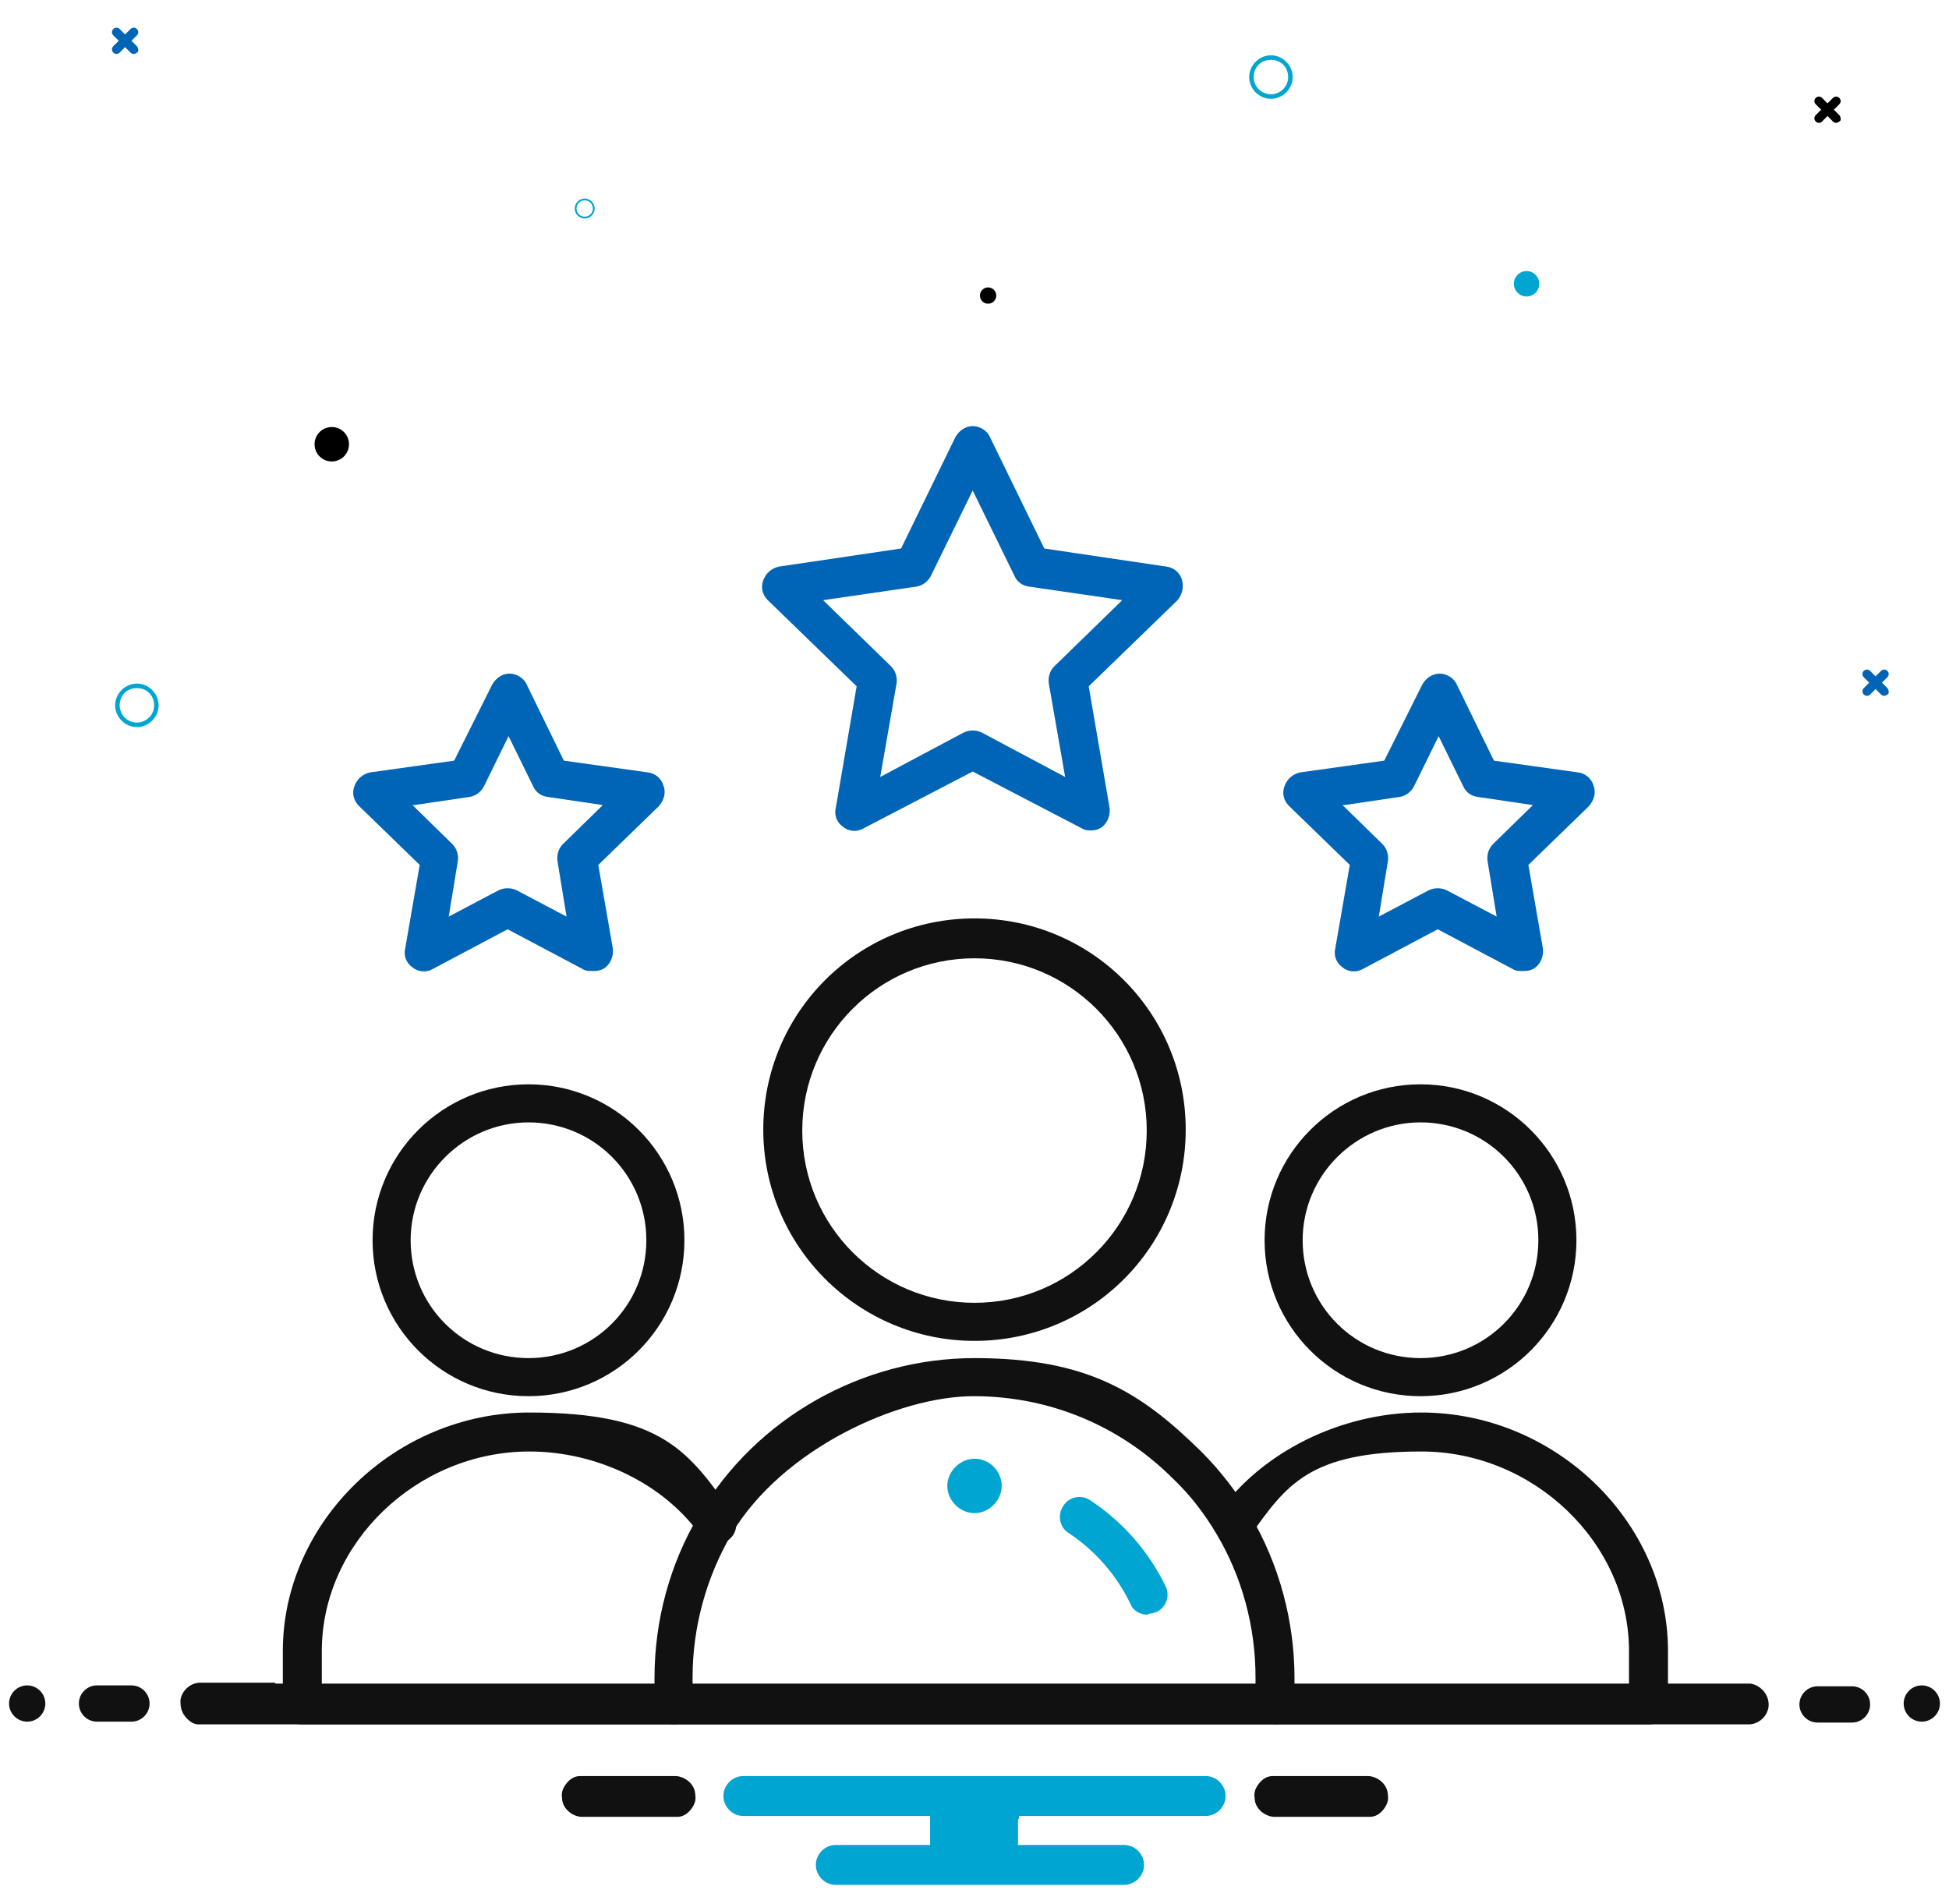 <?xml version="1.0" encoding="UTF-8"?>
<svg id="Layer_1" data-name="Layer 1" xmlns="http://www.w3.org/2000/svg" version="1.1" viewBox="0 0 215 210">
  <defs>
    <style>
      .cls-1 {
        fill: #000;
      }

      .cls-1, .cls-2, .cls-3, .cls-4 {
        stroke-width: 0px;
      }

      .cls-2 {
        fill: #0065b6;
      }

      .cls-3 {
        fill: #111;
      }

      .cls-4 {
        fill: #00a5d1;
      }
    </style>
  </defs>
  <g>
    <path class="cls-3" d="M156.7,154c-9.5,0-17.2-7.7-17.2-17.2s7.7-17.2,17.2-17.2,17.2,7.7,17.2,17.2-7.7,17.2-17.2,17.2ZM156.7,123.8c-7.1,0-13,5.8-13,13s5.8,13,13,13,13-5.8,13-13-5.8-13-13-13Z"/>
    <path class="cls-3" d="M74.3,190.2h-41c-1.2,0-2.1-1-2.1-2.1v-6c0-14.2,12.4-26.3,27.2-26.3s17.6,4.4,22.4,11.1c.7,1,.5,2.3-.5,3-1,.7-2.3.4-3-.5-4-5.7-11.4-9.3-18.9-9.3-12.4,0-22.9,10.1-22.9,22v3.9h38.9c1.2,0,2.1,1,2.1,2.1s-1,2.1-2.1,2.1Z"/>
    <path class="cls-3" d="M181.8,190.2h-41c-1.2,0-2.1-1-2.1-2.1s1-2.1,2.1-2.1h38.9v-3.9c0-11.9-10.5-22-22.9-22s-14.9,3.7-18.9,9.3c-.7,1-2,1.2-3,.5-1-.7-1.2-2-.5-3,4.8-6.8,13.6-11.1,22.4-11.1,14.7,0,27.2,12,27.2,26.3v6c0,1.2-1,2.1-2.1,2.1Z"/>
    <path class="cls-3" d="M58.3,154c-9.5,0-17.2-7.7-17.2-17.2s7.7-17.2,17.2-17.2,17.2,7.7,17.2,17.2-7.7,17.2-17.2,17.2ZM58.3,123.8c-7.1,0-13,5.8-13,13s5.8,13,13,13,13-5.8,13-13-5.8-13-13-13Z"/>
    <path class="cls-3" d="M107.5,147.9c-12.8,0-23.3-10.4-23.3-23.3s10.4-23.3,23.3-23.3,23.3,10.4,23.3,23.3-10.4,23.3-23.3,23.3ZM107.5,105.7c-10.5,0-19,8.5-19,19s8.5,19,19,19,19-8.5,19-19-8.5-19-19-19Z"/>
    <g>
      <path class="cls-2" d="M120.4,91.6c-.3,0-.7,0-1-.2l-12.1-6.3-12.1,6.3c-.7.4-1.6.3-2.2-.2-.7-.5-1-1.3-.8-2.1l2.3-13.4-9.8-9.5c-.6-.6-.8-1.4-.5-2.2s.9-1.3,1.7-1.5l13.5-2,6-12.3c.4-.7,1.1-1.2,1.9-1.2s1.6.5,1.9,1.2l6,12.3,13.5,2c.8.1,1.5.7,1.7,1.5s0,1.6-.5,2.2l-9.8,9.5,2.3,13.4c.1.8-.2,1.6-.8,2.1-.4.3-.8.4-1.3.4ZM90.8,66.2l7.5,7.3c.5.5.7,1.2.6,1.9l-1.8,10.3,9.2-4.9c.6-.3,1.4-.3,2,0l9.2,4.9-1.8-10.3c-.1-.7.1-1.4.6-1.9l7.5-7.3-10.3-1.5c-.7-.1-1.3-.5-1.6-1.2l-4.6-9.4-4.6,9.4c-.3.6-.9,1.1-1.6,1.2l-10.3,1.5Z"/>
      <path class="cls-2" d="M167.9,107.1c-.3,0-.7,0-1-.2l-8.3-4.4-8.3,4.4c-.7.4-1.6.3-2.2-.2-.7-.5-1-1.3-.8-2.1l1.6-9.2-6.7-6.5c-.6-.6-.8-1.4-.5-2.2.3-.8.9-1.3,1.7-1.5l9.3-1.3,4.2-8.4c.4-.7,1.1-1.2,1.9-1.2h0c.8,0,1.6.5,1.9,1.2l4.1,8.4,9.3,1.3c.8.1,1.5.7,1.7,1.5.3.8,0,1.6-.5,2.2l-6.7,6.5,1.6,9.2c.1.8-.2,1.6-.8,2.1-.4.3-.8.4-1.3.4ZM148.1,88.8l4.4,4.3c.5.5.7,1.2.6,1.9l-1,6.1,5.5-2.9c.6-.3,1.4-.3,2,0l5.5,2.9-1-6.1c-.1-.7.1-1.4.6-1.9l4.4-4.3-6.1-.9c-.7-.1-1.3-.5-1.6-1.2l-2.7-5.5-2.7,5.5c-.3.6-.9,1.1-1.6,1.2l-6.1.9Z"/>
      <path class="cls-2" d="M65.3,107.1c-.3,0-.7,0-1-.2l-8.3-4.4-8.3,4.4c-.7.4-1.6.3-2.2-.2-.7-.5-1-1.3-.8-2.1l1.6-9.2-6.7-6.5c-.6-.6-.8-1.4-.5-2.2.3-.8.9-1.3,1.7-1.5l9.3-1.3,4.2-8.4c.4-.7,1.1-1.2,1.9-1.2h0c.8,0,1.6.5,1.9,1.2l4.1,8.4,9.3,1.3c.8.1,1.5.7,1.7,1.5.3.8,0,1.6-.5,2.2l-6.7,6.5,1.6,9.2c.1.8-.2,1.6-.8,2.1-.4.3-.8.4-1.3.4ZM45.5,88.8l4.4,4.3c.5.5.7,1.2.6,1.9l-1,6.1,5.5-2.9c.6-.3,1.4-.3,2,0l5.5,2.9-1-6.1c-.1-.7.1-1.4.6-1.9l4.4-4.3-6.1-.9c-.7-.1-1.3-.5-1.6-1.2l-2.7-5.5-2.7,5.5c-.3.6-.9,1.1-1.6,1.2l-6.1.9Z"/>
    </g>
    <path class="cls-3" d="M140.7,190.2h-66.4c-1.2,0-2.1-1-2.1-2.1v-3c0-6.4,1.7-12.6,4.9-18,6.3-10.7,18-17.3,30.4-17.3s18.3,3.7,25,10.3c2.1,2.1,3.9,4.4,5.4,7,3.2,5.4,4.9,11.7,4.9,18v3c0,1.2-1,2.1-2.1,2.1ZM76.4,185.9h62.1v-.9c0-5.6-1.5-11.1-4.3-15.8-1.3-2.2-2.9-4.3-4.8-6.1-5.9-5.9-13.7-9.1-22-9.1s-21.1,5.8-26.7,15.2c-2.8,4.8-4.3,10.3-4.3,15.8v.9Z"/>
    <g>
      <path class="cls-4" d="M107.5,160.9c1.7,0,3,1.4,3,3s-1.4,3-3,3-3-1.4-3-3,1.4-3,3-3"/>
      <path class="cls-4" d="M126.6,178.1c-.8,0-1.6-.4-1.9-1.2-1.5-3.1-3.8-5.8-6.8-7.8-1-.6-1.3-2-.6-3,.6-1,2-1.3,3-.6,3.6,2.4,6.4,5.6,8.3,9.5.5,1.1,0,2.3-1,2.8-.3.1-.6.2-.9.2Z"/>
    </g>
  </g>
  <path id="Path_1744" data-name="Path 1744" class="cls-2" d="M208.2,75.9l-.6-.6.6-.6c.2-.2.2-.5,0-.7s-.5-.2-.7,0h0l-.6.6-.6-.6c-.2-.2-.5-.2-.7,0s-.2.5,0,.7l.6.6-.6.6c-.2.2-.2.5,0,.7s.5.2.7,0l.6-.6.6.6c.2.2.5.2.7,0,.2,0,.2-.5,0-.7q0,0,0,0"/>
  <path id="Path_1744-2" data-name="Path 1744" class="cls-1" d="M202.9,12.7l-.6-.6.6-.6c.2-.2.2-.5,0-.7s-.5-.2-.7,0h0l-.6.6-.6-.6c-.2-.2-.5-.2-.7,0s-.2.5,0,.7l.6.6-.6.6c-.2.2-.2.5,0,.7s.5.2.7,0l.6-.6.6.6c.2.2.5.2.7,0,.2,0,.2-.5,0-.7q0,0,0,0"/>
  <path id="Path_1744-3" data-name="Path 1744" class="cls-2" d="M15.1,5.1l-.6-.6.6-.6c.2-.2.2-.5,0-.7s-.5-.2-.7,0h0l-.6.6-.6-.6c-.2-.2-.5-.2-.7,0s-.2.5,0,.7l.6.6-.6.6c-.2.2-.2.5,0,.7s.5.2.7,0l.6-.6.6.6c.2.2.5.2.7,0,.2,0,.2-.5,0-.7q0,0,0,0"/>
  <path id="Path_808-3" data-name="Path 808-3" class="cls-4" d="M15.1,75.4c1.3,0,2.4,1.1,2.4,2.4s-1.1,2.4-2.4,2.4-2.4-1.1-2.4-2.4c0-1.3,1.1-2.4,2.4-2.4ZM15.1,79.7c1,0,1.9-.8,1.9-1.9s-.8-1.9-1.9-1.9-1.9.8-1.9,1.9h0c0,1.1.9,1.9,1.9,1.9h0Z"/>
  <path id="Path_808-3-2" data-name="Path 808-3" class="cls-4" d="M140.2,6.1c1.3,0,2.4,1.1,2.4,2.4s-1.1,2.4-2.4,2.4-2.4-1.1-2.4-2.4c0-1.3,1.1-2.4,2.4-2.4ZM140.2,10.4c1,0,1.9-.8,1.9-1.9s-.8-1.9-1.9-1.9-1.9.8-1.9,1.9h0c0,1.1.9,1.9,1.9,1.9h0Z"/>
  <path id="Path_808-3-3" data-name="Path 808-3" class="cls-4" d="M64.5,21.9c.6,0,1.1.5,1.1,1.1s-.5,1.1-1.1,1.1-1.1-.5-1.1-1.1c0-.6.5-1.1,1.1-1.1ZM64.5,23.9c.5,0,.9-.4.9-.9s-.4-.9-.9-.9-.9.4-.9.9h0c0,.5.4.9.9.9h0Z"/>
  <circle id="Ellipse_48" data-name="Ellipse 48" class="cls-1" cx="36.6" cy="49" r="1.9"/>
  <circle id="Ellipse_48-2" data-name="Ellipse 48" class="cls-4" cx="168.4" cy="31.3" r="1.4"/>
  <circle id="Ellipse_48-3" data-name="Ellipse 48" class="cls-1" cx="109" cy="32.6" r=".9"/>
  <path class="cls-3" d="M151,195.9h-10.6c-.6,0-1.1.3-1.5.8s-.6,1-.5,1.6c0,1.1,1,2,2.1,2.1h10.6c.6,0,1.1-.3,1.5-.8.4-.5.6-1,.5-1.6,0-1.1-1-2-2.1-2.1Z"/>
  <path class="cls-3" d="M74.6,195.9h-10.6c-.6,0-1.1.3-1.5.8-.4.5-.6,1-.5,1.6,0,1.1,1,2,2.1,2.1h10.6c.6,0,1.1-.3,1.5-.8.4-.5.6-1,.5-1.6,0-1.1-1-2-2.1-2.1Z"/>
  <path class="cls-4" d="M112.4,200.6v-.3h20.6c1.2,0,2.2-1,2.2-2.2s-1-2.2-2.2-2.2h-51c-1.2,0-2.2,1-2.2,2.2s1,2.2,2.2,2.2h20.6v3.2h-10.4c-1.2,0-2.2,1-2.2,2.2s1,2.2,2.2,2.2h31.8c1.2,0,2.2-1,2.2-2.2s-1-2.2-2.2-2.2h-11.7v-2.8Z"/>
  <path class="cls-3" d="M3,185.9c-1.1,0-2,.9-2,2s.9,2,2,2,2-.9,2-2-.9-2-2-2Z"/>
  <g>
    <path class="cls-3" d="M200.5,190h3.8c1.1,0,2-.9,2-2s-.9-2-2-2h-3.8c-1.1,0-2,.9-2,2s.9,2,2,2Z"/>
    <path class="cls-3" d="M14.5,185.9h-3.8c-1.1,0-2,.9-2,2s.9,2,2,2h3.8c1.1,0,2-.9,2-2s-.9-2-2-2Z"/>
  </g>
  <path class="cls-3" d="M212,185.9c-1.1,0-2,.9-2,2s.9,2,2,2,2-.9,2-2-.9-2-2-2Z"/>
  <path class="cls-3" d="M30.4,185.7h162.1c0,0,.2,0,.3,0s.2,0,.3,0c1.2.2,2.1,1.3,2,2.5-.1,1.1-1.1,2-2.2,2s-.2,0-.3,0H22.5c0,0-.2,0-.3,0s-.2,0-.3,0c-.6,0-1.1-.4-1.5-.9-.4-.5-.5-1.1-.5-1.7.1-1.1,1.1-2,2.2-2,0,0,.2,0,.3,0h7.9Z"/>
</svg>